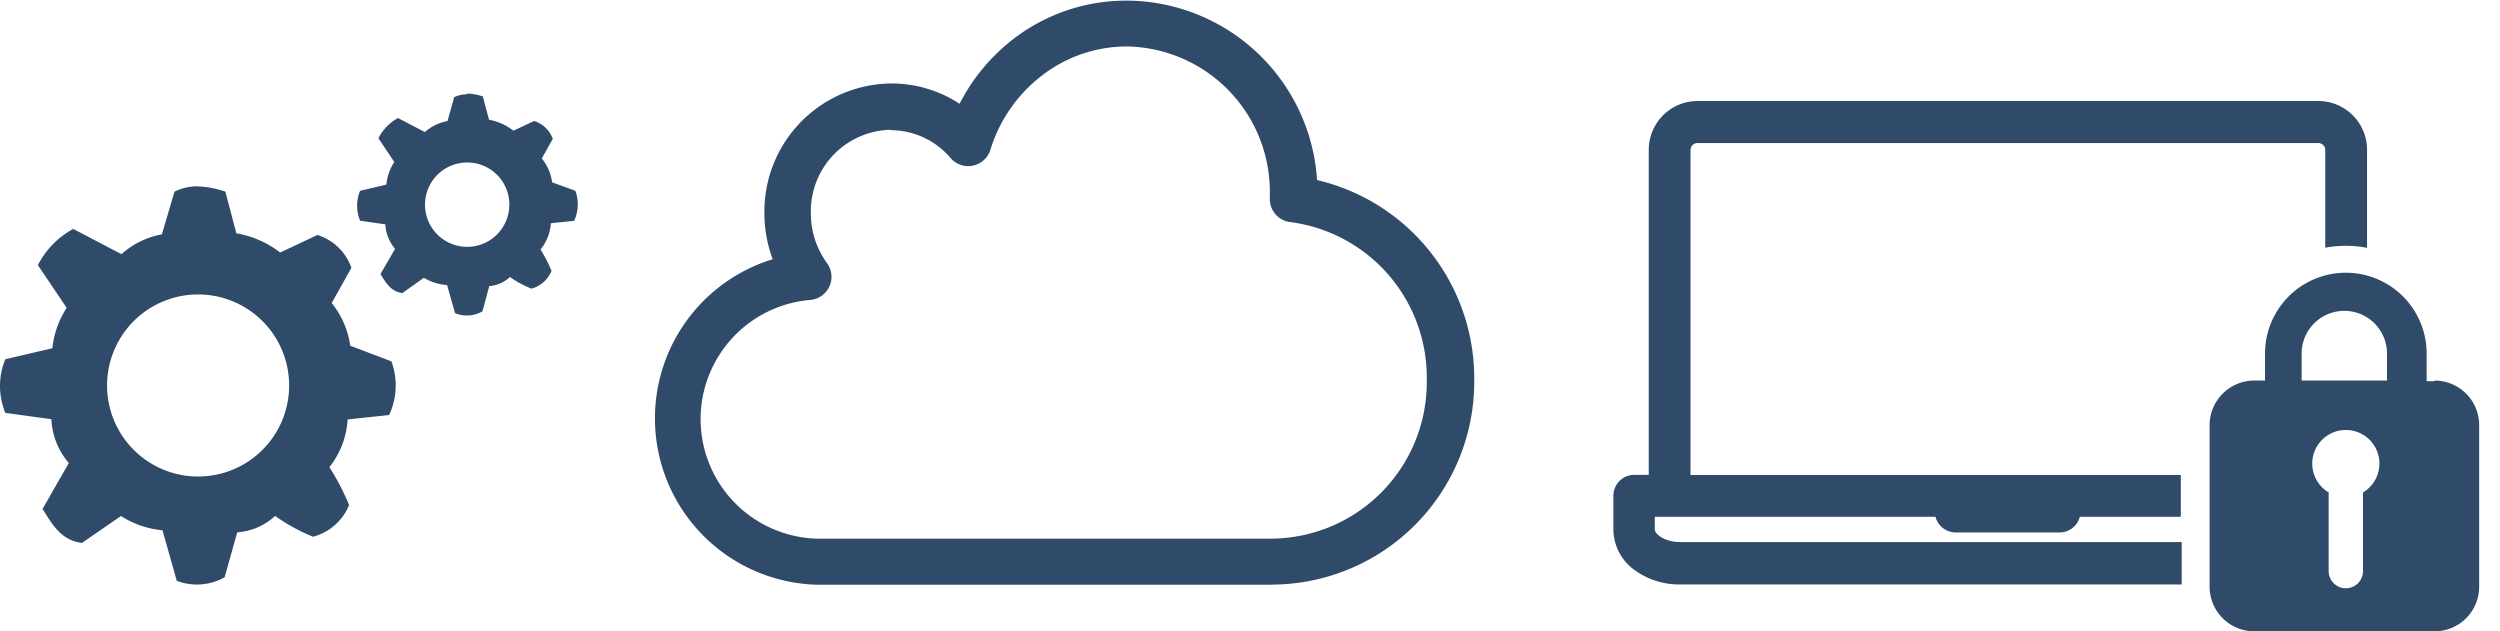 <svg id="Ebene_1" data-name="Ebene 1" xmlns="http://www.w3.org/2000/svg" viewBox="0 0 198 50"><defs><style>.cls-1{fill:#304b6a;}</style></defs><path class="cls-1" d="M133.89,37.61V11.88a.55.55,0,0,1,.55-.55h49.17a.55.55,0,0,1,.55.55v7.74a8.75,8.75,0,0,1,1.63-.15,8.54,8.54,0,0,1,1.68.16V11.88A3.86,3.86,0,0,0,183.61,8H134.44a3.87,3.87,0,0,0-3.86,3.86V37.61h-1.15a1.65,1.65,0,0,0-1.65,1.65V42a4,4,0,0,0,1.75,3.2,6,6,0,0,0,3.53,1.09h39.73V42.93H133.06c-1.23,0-2-.64-2-1v-1h22.23a1.66,1.66,0,0,0,1.6,1.24h8.23a1.65,1.65,0,0,0,1.6-1.24h8V37.62h-38.9"/><path class="cls-1" d="M189.05,30.14h-6.76V28a3.38,3.38,0,0,1,6.76,0ZM187.15,39v6.23a1.36,1.36,0,0,1-2.72,0V39a2.66,2.66,0,1,1,2.72,0m5.68-8.81h-.64V28a6.4,6.4,0,0,0-12.8,0v2.14h-.88A3.54,3.54,0,0,0,175,33.66V46.48A3.54,3.54,0,0,0,178.51,50h14.32a3.53,3.53,0,0,0,3.52-3.52V33.66a3.53,3.53,0,0,0-3.52-3.52"/><path class="cls-1" d="M15.69,23.32a7.21,7.21,0,1,0,7.21,7.21,7.21,7.21,0,0,0-7.21-7.21m-.07-8.56a7.46,7.46,0,0,1,2.23.42l.87,3.3A7.81,7.81,0,0,1,22.19,20l2.95-1.39a4.16,4.16,0,0,1,2.69,2.6L26.27,24a6.93,6.93,0,0,1,1.47,3.38L31,28.62a5.54,5.54,0,0,1-.18,4.25l-3.29.35A6.69,6.69,0,0,1,26.09,37a19.38,19.38,0,0,1,1.56,3,4.26,4.26,0,0,1-2.86,2.51,14.67,14.67,0,0,1-3-1.65,4.9,4.9,0,0,1-3,1.3l-1,3.56A4.46,4.46,0,0,1,14,46l-1.13-4a7.46,7.46,0,0,1-3.29-1.13L6.49,43c-1.64-.2-2.34-1.45-3.12-2.69l2.08-3.64a5.69,5.69,0,0,1-1.38-3.47L.42,32.7a5.59,5.59,0,0,1,0-4.25l3.73-.87a7.2,7.2,0,0,1,1.13-3.2L3,21A6.77,6.77,0,0,1,5.8,18.13l3.82,2a6.57,6.57,0,0,1,3.2-1.57l1-3.38a4,4,0,0,1,1.84-.42M37,12.87a3.34,3.34,0,1,0,3.34,3.34A3.33,3.33,0,0,0,37,12.87m0-5.46a4.16,4.16,0,0,1,1.24.23l.49,1.84a4.49,4.49,0,0,1,1.93.87l1.65-.77A2.31,2.31,0,0,1,43.78,11l-.87,1.55a3.81,3.81,0,0,1,.82,1.89l1.84.67a3.09,3.09,0,0,1-.1,2.38l-1.84.19a3.68,3.68,0,0,1-.82,2.08,11.25,11.25,0,0,1,.87,1.69,2.38,2.38,0,0,1-1.59,1.41,8,8,0,0,1-1.7-.92,2.74,2.74,0,0,1-1.64.72l-.54,2a2.46,2.46,0,0,1-2.17.14l-.63-2.22A4.18,4.18,0,0,1,33.57,22l-1.7,1.21c-.91-.11-1.3-.81-1.74-1.5l1.16-2a3.23,3.23,0,0,1-.77-1.94l-2-.29a3.09,3.09,0,0,1,0-2.37l2.08-.49a3.91,3.91,0,0,1,.63-1.79l-1.26-1.88a3.74,3.74,0,0,1,1.55-1.6l2.13,1.11a3.63,3.63,0,0,1,1.79-.87l.53-1.89a2.28,2.28,0,0,1,1-.23"/><path class="cls-1" d="M70.55,10.28a6.45,6.45,0,0,0-6.33,6.56,6.66,6.66,0,0,0,1.28,4,1.84,1.84,0,0,1-1.37,2.92,9.47,9.47,0,0,0,.57,18.9h36.08A12.39,12.39,0,0,0,113,30.06a12.41,12.41,0,0,0-10.8-12.47,1.84,1.84,0,0,1-1.63-1.93c0-.06,0-.11,0-.17s0-.12,0-.14A11.51,11.51,0,0,0,89.23,3.68,11,11,0,0,0,82.5,6a11.75,11.75,0,0,0-4.06,5.86,1.84,1.84,0,0,1-3.16.65,6.23,6.23,0,0,0-4.73-2.2m30.23,36H64.7a13.18,13.18,0,0,1-3.5-25.78,10.34,10.34,0,0,1-.66-3.68,10.14,10.14,0,0,1,10-10.24A9.83,9.83,0,0,1,76,8.22a15.14,15.14,0,0,1,4.31-5.17,14.62,14.62,0,0,1,9-3,15.17,15.17,0,0,1,15,14.21,16.13,16.13,0,0,1,12.45,15.85A16.07,16.07,0,0,1,100.78,46.3"/></svg>